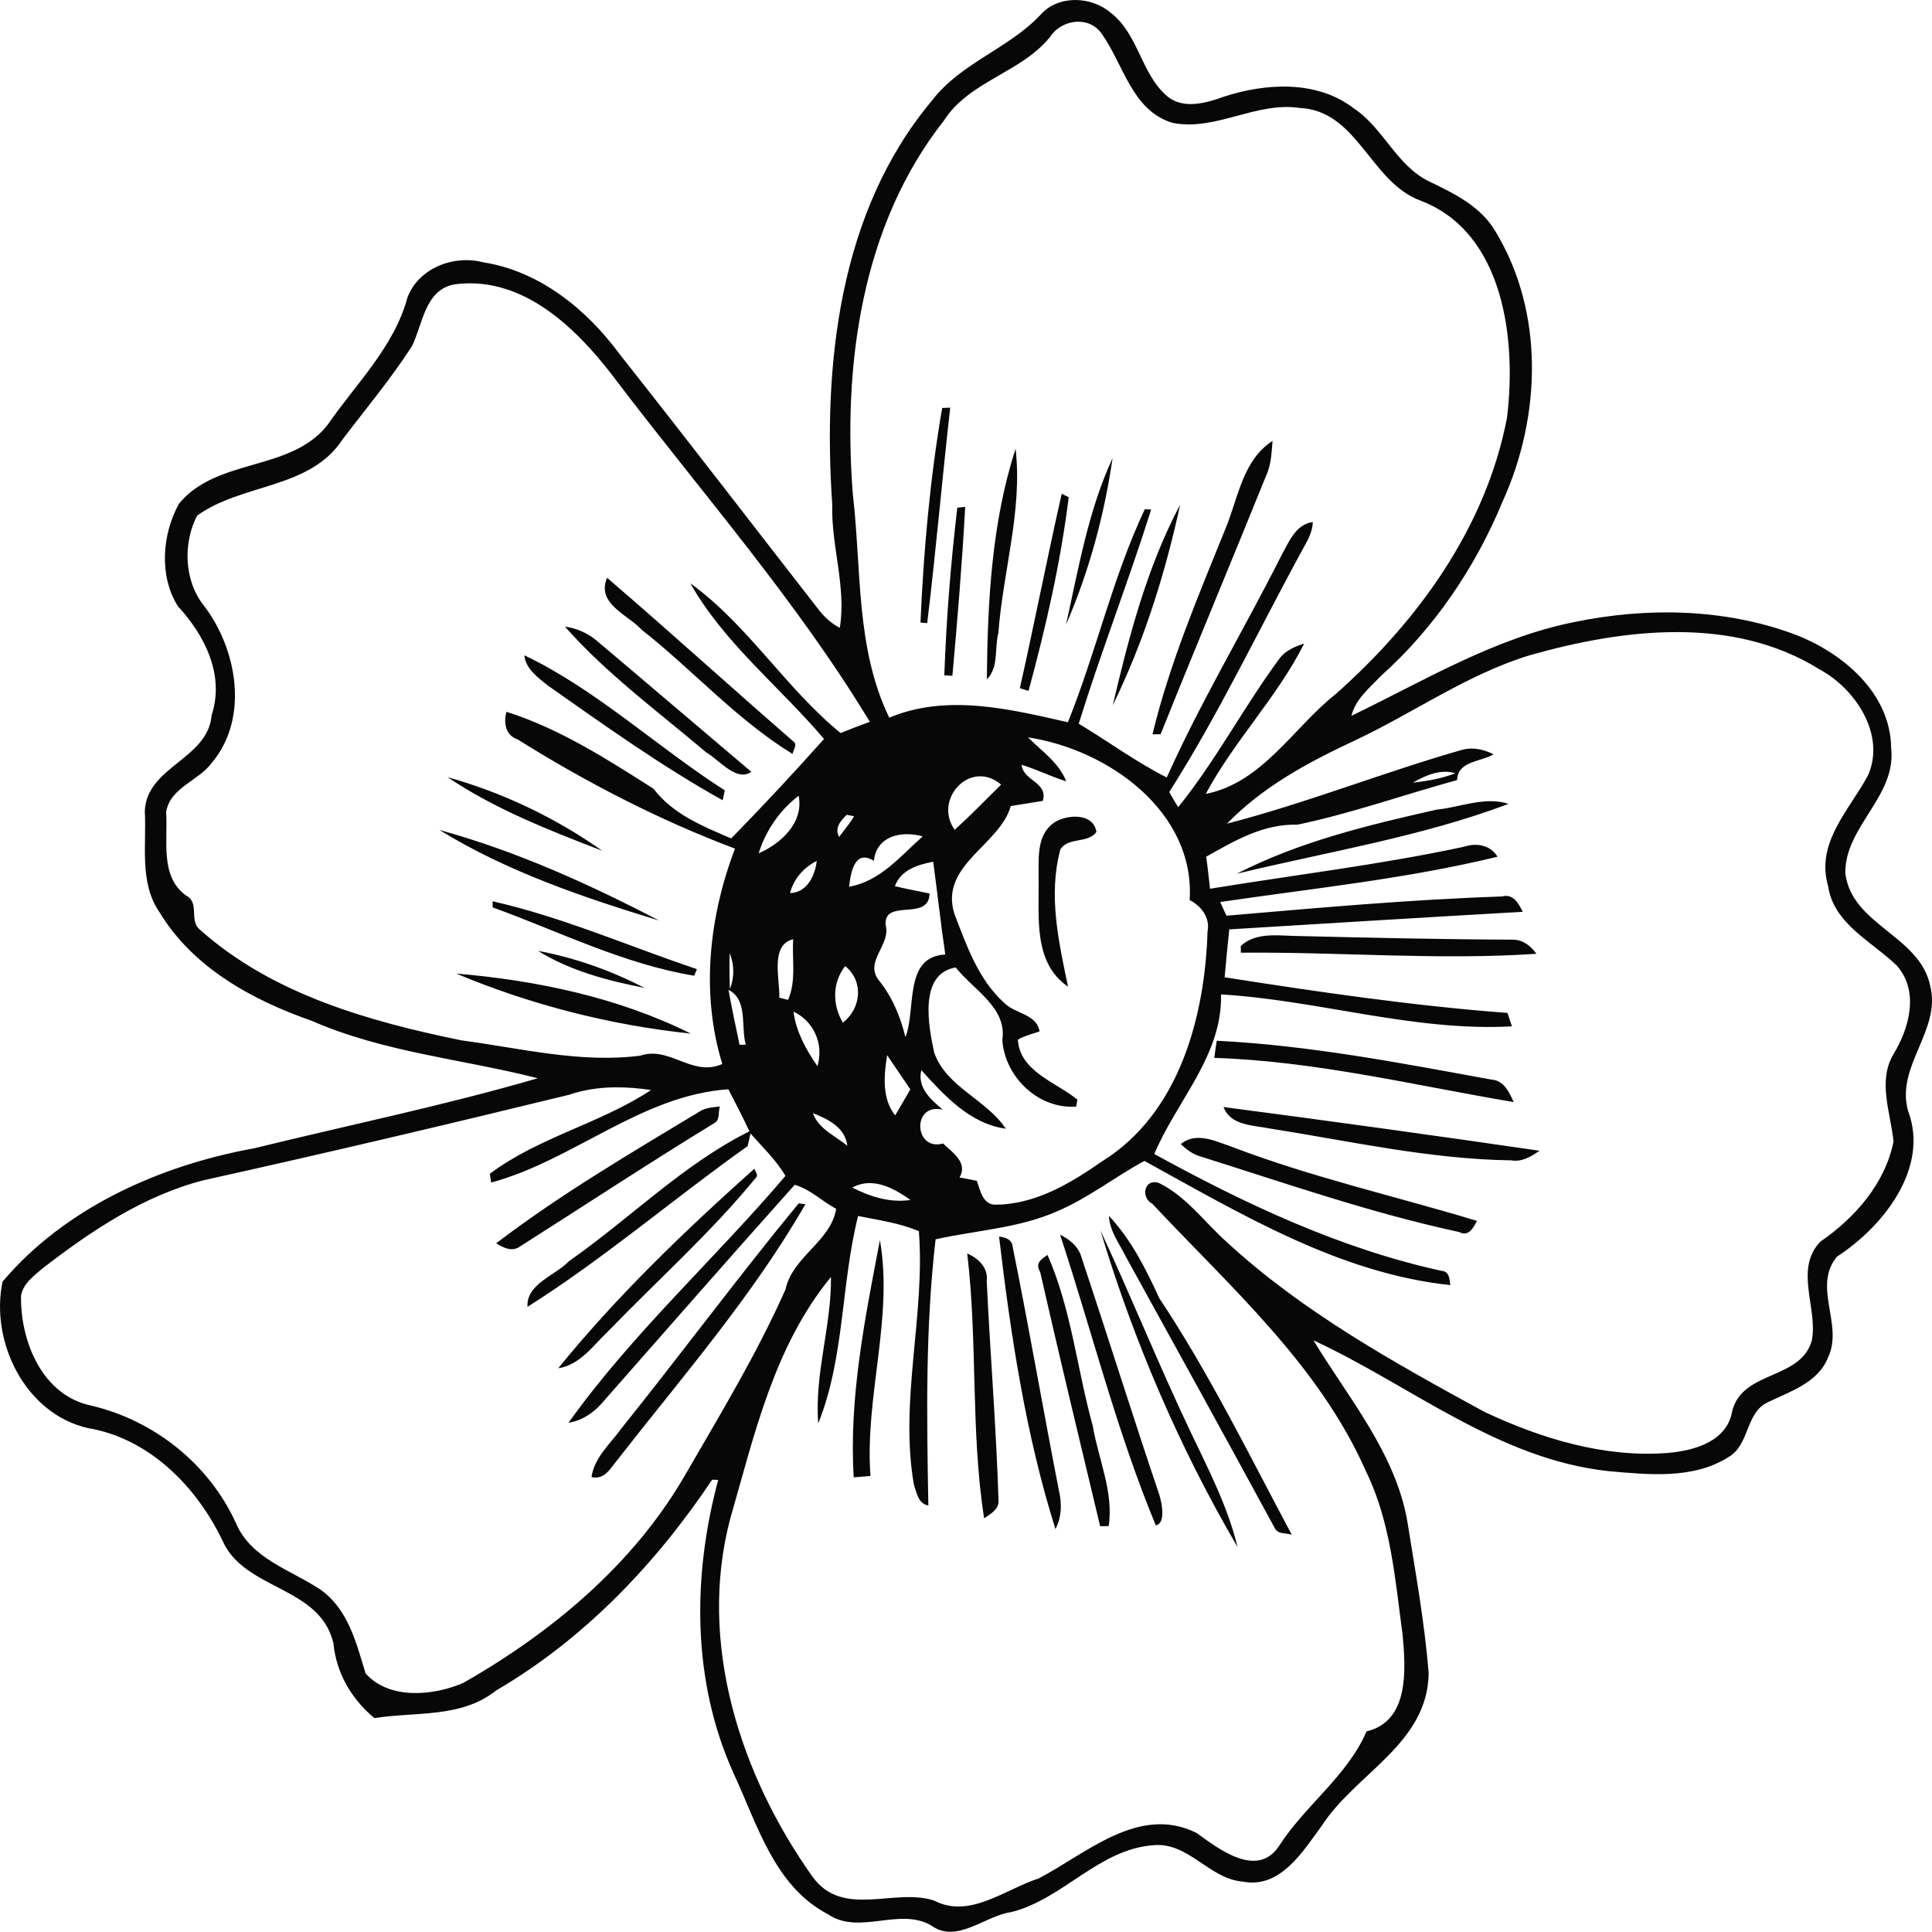<?xml version="1.0" encoding="UTF-8" standalone="no"?>
<svg id="svg7690" xmlns:rdf="http://www.w3.org/1999/02/22-rdf-syntax-ns#" xmlns="http://www.w3.org/2000/svg" height="322.94mm" width="322.98mm" version="1.1" xmlns:cc="http://creativecommons.org/ns#" xmlns:dc="http://purl.org/dc/elements/1.1/" viewBox="0 0 1144.43 1144.285">
<g id="layer1" transform="translate(863.64 76.923)">
<path id="path274" fill="#070707" d="m-226.9-76.922c-7.689 0.056-15.234 2.86-20.453 8.822-18.912 20.062-47.127 28.412-64.164 50.662-55.312 65.913-64.762 156.79-59.137 239.45-0.713 24.488 8.425 48.538 4.475 72.963-5.338-2.725-9.762-6.987-13.287-11.725-39.025-50.125-77.7-100.51-117.1-150.34-19.575-26.6-47.451-49.249-80.826-54.449-17.375-4.575-38.362 3.325-44.912 20.938-7.963 29.312-30.375 50.837-47.15 75.162-21.85 28.15-65.624 19.412-88.174 46.887-10 18.05-11.939 42.813-0.639 60.738 15.912 17.238 27.814 40.7 19.977 64.562-2.188 26.188-38.613 30.263-39.588 56.926 1.125 19.837-3.376 42.036 8.574 59.549 19.888 33.012 54.975 52.201 90.375 64.551 42.625 18.688 89.325 22.65 133.85 34-55.35 16.125-112.15 27.787-168.21 41.537-55.75 10.125-111.86 35.175-148.85 78.975-7.425 35.412 13.277 78.338 50.727 86.75 36.162 6.062 64.187 34.588 79.574 66.625 12.9 29.512 57.688 26.775 65.676 60.725 1.75 17.788 10.638 33.051 24.312 44.426 24.438-3.913 51.474 0.149 72.174-16.426 52.1-30.45 94.501-74.925 127.86-124.79 0.9 0.025 2.699 0.075 3.611 0.088-15.312 56.912-15.587 119.01 8.926 173.45 14.188 30.337 24.163 67.201 56.113 83.863 18.5 12.588 42.011-4.287 61.023 6.551 15.25 11.262 32.039-5.825 47.539-7.838 30.75-7.737 51.698-37.238 84.211-39.625 20.812-1.975 33.05 20.049 53 21.574 22.1 4.325 35.539-17.862 46.664-33.037 20-31.013 62.724-48.6 63.361-90.225-2.362-30.338-7.912-60.426-12.688-90.488-7.225-40.462-34.887-72.775-55.574-106.9 57.638 26.662 109.46 70.563 175.03 77.525 23.612 2.075 50.25 4.963 71.225-8.6 12.225-7.338 9.65-26.063 22.912-32.238 13.362-6.45 30.012-11.661 35.787-26.799 9.075-19.188-9.562-41.95 5.25-59.5 27.212-17.662 54.988-52.451 41.963-86.551-7.188-26.612 19.862-47.362 13.188-73.85-6.15-29.738-46.525-35.912-50.275-66.637-0.4-27.725 30.426-45.575 27.139-74.188-0.35-32.912-29.138-56.776-57.625-67.514-41.475-15.25-87.214-15.963-130.2-7.088-47.312 9.5-89 34.839-131.9 55.539 2.413-9.887 10.827-16.625 17.539-23.688 31.762-28.438 56.086-64.551 72.299-103.89 22.55-50.012 24.512-111.39-4.4-159.21-8.588-14.862-24.25-22.475-39.062-29.625-19.762-9.363-27.325-31.923-45.162-43.586-21.762-16.662-52.1-14.864-76.875-6.727-10.45 3.8-24.038 7.625-33.5-0.35-15.575-13.362-16.837-36.574-33.287-49.299-5.787-5.025-13.62-7.716-21.309-7.66zm2.164 12.854c5.093 0.028 10.079 2.118 13.432 6.756 13.188 18.2 17.938 45.8 42.15 53.15 25.675 5.138 49.425-12.738 75.525-8.801 34.275 1.613 41.825 44.251 71.725 54.988 49.538 19.1 56.563 83.037 50.926 128.56-12.388 64.825-52.751 120.53-101.43 163.59-25.088 19.912-43.55 52.636-77 59.174 16.788-31.362 42.326-57.311 58.301-89.049-5.237 1.688-10.588 3.923-14.176 8.273-21.338 28.712-37.937 60.827-60.475 88.664-1.837-2.962-3.6-5.964-5.275-8.977 29.9-47.012 53.613-97.536 80.4-146.3 2.4-4.2 4.499-8.726 4.637-13.639-10.075 1.25-14.224 11.876-18.574 19.738-22.188 44.088-47.726 86.512-67.951 131.56-18.212-9.188-34.674-21.4-52.137-31.85 13.238-42.638 29.475-84.288 42.912-126.86-0.938-0.05-2.824-0.149-3.762-0.199-19.162 40.588-28.8 84.65-45.562 126.19-34.412-7.812-71.75-17.014-105.81-2.701-19.962-41.125-16.375-87.874-21.562-132.14-6.025-76.462 5.05-159.57 53.9-221.5 15-23.55 45.6-28.251 62.875-49.551 3.656-5.745 10.381-9.116 16.93-9.08zm-360.16 154.97c37.134 0.209 66.579 30.913 87.494 59.1 50.475 66.225 105.84 129.25 149.01 200.66-5.825 2.075-11.575 4.362-17.312 6.625-32.612-26.575-54.823-63.963-89.023-88.713 20.162 35.638 53.024 61.314 79.199 92.227-17.875 20.05-36.201 39.724-54.988 58.924-16.9-7.3-34.411-14.225-45.986-29.412-27.6-17.6-55.675-35.625-87.125-45.6-1.812 6.412-0.625 13.974 6.562 16.324 40.712 25.5 83.862 47.8 128.81 64.725-15.425 40.412-20.363 85.789-7.525 127.58-17.875 7.912-31.126-10.862-48.551-4.938-35.712 4.588-70.936-4.45-106.11-9.088-54.838-11.275-111.93-27.325-154.64-65.438-6.838-5.175-0.062-16.025-8.225-20.25-15.838-11.3-10.762-32.8-11.938-49.5 2.35-14.638 19.312-18.45 27.188-29.338 22.1-26.425 14.9-67.212-4.787-92.938-11.775-14.688-12.5-37.087-4.037-53.35 26.8-19.3 66.811-15.55 86.174-45.162 13.85-18.262 28.662-35.9 41.062-55.188 6.525-13.088 7.589-33.337 25.139-36.625 3.257-0.44 6.458-0.643 9.605-0.625zm284.12 73.662c-1.613 0.025-3.199 0.087-4.762 0.162-7.225 42.012-11.001 84.551-12.863 127.11 1 0.1 2.988 0.287 3.988 0.375 5.15-42.488 8.824-85.138 13.637-127.65zm190.94 19.676c-17.5 11.288-20.313 33.338-27.551 51.188-16.275 40.2-33.373 80.338-43.586 122.62 1.587-0.037 3.198-0.051 4.836-0.051 20.812-51.938 42.502-103.54 63.414-155.43 2.188-5.862 2.362-12.198 2.887-18.336zm-152.22 4.662c-14.225 43.875-16.575 90.775-17.025 136.59 7.188-7.025 4.424-18.475 6.824-27.4 2.7-36.35 14.439-73.062 10.201-109.19zm57.463 5.537c-14.425 31.162-20.202 65.412-27.602 98.699 13.65-31.388 22.689-64.874 27.602-98.699zm-30.139 21.125c-8.688 38.288-16.175 76.838-24.787 115.15 1.688 0.512 3.4 1.062 5.15 1.637 10.2-37.675 19-75.975 23.787-114.75-1.413-0.7-2.8-1.375-4.15-2.037zm70.176 6.412c-19.675 37.05-30.388 78.251-39.938 118.86 18.412-37.588 31.062-78.013 39.938-118.86zm-127.35 1.375c-1.587 0.113-3.139 0.251-4.664 0.426-3.913 32.988-6.511 66.112-7.711 99.324 1.575 0.075 3.162 0.176 4.787 0.301 3.013-33.312 5.763-66.651 7.588-100.05zm-212.12 41.988c-6.562 15.338 12.273 21.836 20.523 30.799 30.3 23.825 56.325 53.352 89.338 73.539 0.35-2.375 3.037-5.426 0.6-7.301-37-32.112-73.261-65.125-110.46-97.037zm-24.963 28.938c24.712 27.988 55.375 50.474 83.875 74.637 7.725 4.388 17.636 17.526 26.549 11.363-30.738-26.012-61.386-52.2-92.174-78.162-5.237-4.237-11.588-6.975-18.25-7.838zm658.79 3.217c29.612 0.048 58.706 6.083 84.438 22.133 21.112 11.4 39.05 38.313 28.838 62.338-10.925 20.775-31.375 39.974-23.838 65.949 3.312 22.538 26.037 32.875 40.725 47.162 13.288 15.05 7.513 36.677-1.824 52.164-9.8 16.075-1.788 35.048-0.15 52.086-5 24.888-22.912 45.226-43.35 59.264-15.638 16.362-1.376 39.3-5.014 58.463-6.5 23.638-41.312 17.625-47.199 42-3.087 17.912-22.375 23.3-37.938 24.662-37.625 3-75.026-8.425-108.8-24.287-53.575-29.262-107.77-59.177-152.91-100.85-12.962-11.638-23.575-26.561-39.412-34.523-9.113-3.712-11.688 8.374-4.426 12.074 46.1 49.275 98.775 95.451 126.56 158.49 14.788 30.175 17.301 64.362 21.738 97.199 1.8 20.1 4.024 50.913-21.426 56.838-11.125 26.188-36.525 43.975-51.875 68-12.912 19.275-35.562 1.75-48.824-7.85-34.025-16.9-65.038 12.086-93.438 26.961-19.738 6.287-40.937 24.113-61.887 13.15-23.562-7.812-54.001 10.726-72.076-14.074-42.762-60.163-68.199-138.4-48.861-211.95 14.438-49.975 25.899-102.15 59.736-143.41 0.338 29.088-9.875 57.488-7.537 86.738 15.7-39.15 13.412-82.338 23.6-122.86 12.062 2.475 24.6 4.151 36 9.014 3.862 49.85-11.561 100.04-2.986 149.96 1.637 4.812 2.599 11.551 8.611 12.514-0.975-52.588-1.8-105.29 4.287-157.66 24.038-5.35 49.388-6.552 72.15-16.664 18.35-7.8 34.075-20.362 51.562-29.762 56.938 31.238 115.4 66.625 181.18 73.537-0.463-3.55-0.588-8.199-5.176-8.424-60.212-13.175-116.42-39.738-170.16-69.213 13.225-31.562 40.388-58.325 39.525-94.537 57.675 3.413 114.21 22.112 172.35 18.912-0.925-2.663-1.838-5.314-2.676-7.951-56.162-4.237-111.91-12.411-167.55-21.111 0.85-9.488 1.762-18.938 2.762-28.375 57.938-3.55 115.88-7.112 173.84-10.412-2.425-4.812-5.512-10.964-12.35-9.076-54.488 1.8-108.86 6.751-163.16 11.389-1.238-2.725-2.513-5.413-3.713-8.113 54.875-8.1 110.24-13.674 164.26-26.824-4.15-7.05-12.713-8.375-20.025-5.875-49.687 10.638-100.17 16.648-150.27 24.836-0.762-6.375-1.3-12.673-2.275-18.961 16.788-9.45 33.962-19.602 54.074-18.977 32.012-6.713 63.012-17.749 94.562-26.424 0.388-11.45 14.125-10.7 21.6-15.287-5.588-2.763-11.887-4.313-18.074-2.801-46.95 13.4-92.562 31.663-139.81 43.9 21-21.725 47.776-36.201 74.863-48.863 35.012-16.325 66.998-39.387 104.21-50.824 27.806-7.894 57.938-13.832 87.551-13.783zm-682.86 13.732c0.775 8.075 8.163 13.288 14.025 18 33.75 23.712 67.412 47.763 103.47 67.9 0.412-1.975 0.826-3.926 1.264-5.863-40.05-25.625-76.176-59.75-118.76-80.037zm298.33 48.625c47.438 7.138 99.15 44.025 95.787 96.4 6.875 3.487 12.25 10.426 10.588 18.676-1.562 50.475-16.813 107.7-62.301 135.97-18.975 13.212-40.337 26.074-64.287 25.762-6.912-0.9-8.075-8.761-10.062-14.111-3.337-0.6-7.013-1.501-10.25-1.951 5.1-8.863-4.038-14.674-9.738-20.174-17.238 4.85-18.749-24.352-0.199-20.039-7.188-6.062-15.149-13-12.699-23.412 13.612 15.025 28.812 31.789 50.037 34.701-11.638-17.5-35.126-24.475-42.426-45.125-3.413-15.838-9.25-46.7 12.775-50.4 10.325 13.125 30.538 23.837 27.588 42.887 1.438 21.925 21.312 41.15 43.725 39.537 0.188-1.025 0.575-3.061 0.775-4.086-12.438-10.312-34.225-16.663-35.275-35.588 3.987-2.3 8.513-3.376 12.838-4.863-1.6-10.45-15.187-10.537-21.287-17.225-15.125-13.788-22.012-33.888-29.188-52.488-8.925-28.825 27.062-40.675 33.412-63.787 6.312-1 12.637-1.988 18.975-3.062 3.375-11-11.638-11.813-12.562-21.4 9 2.788 17.425 7.05 26.463 9.812-4.425-11.15-14.525-17.887-22.688-26.037zm246.59 20.38c2.175-0.053 4.367 0.214 6.555 0.904-8.05 3.1-16.575 4.638-25.1 5.525 5.644-3.216 12.019-6.269 18.545-6.43zm-274.55 2.689c3.949 0.069 8.109 1.554 12.068 4.928-9.088 9-18.05 18.162-27.5 26.787-10.078-14.16 1.328-31.96 15.432-31.715zm-315.82 0.516c28.125 18.962 60.112 31.462 91.625 43.6-27.638-19.55-59-34.487-91.625-43.6zm207.95 11.012c3.138 15.95-10.437 28.287-23.699 34.1 4.263-13.512 12.412-25.487 23.699-34.1zm409.94 3.213c-10.666-0.006-21.578 3.99-32.041 5.012-40.338 9.088-81.375 18.95-118.34 37.963 53.7-13 109.45-21.925 160.94-41.375-3.475-1.15-7.003-1.597-10.559-1.6zm-381.45 8.074c1.087 0.212 3.274 0.637 4.361 0.85-2.575 4.362-5.912 8.175-8.887 12.275-2.862-5.237 0.8-9.512 4.525-13.125zm135.92 1.105c-4.463-0.121-9.243 1.178-12.611 3.207-11.662 7.688-9.362 22.689-9.662 34.514 0.375 21.638-3.351 48.761 17.424 62.961-5.525-26.55-11.812-54.224-4.562-81.199 4.562-7.688 16.55-3.337 21.375-10.5-1.012-6.321-6.225-8.826-11.963-8.982zm-377.24 7.846c40.088 24.7 85.325 39.999 130.16 53.674-41.538-21.662-84.887-41.236-130.16-53.674zm276.81 2.525c3.166-0.028 6.418 0.431 9.502 1.287-13.112 11.662-25.276 26.712-43.613 29.812 1-8.525 3.363-22.425 14.676-15.312 1.2-11.241 9.937-15.703 19.436-15.787zm-53.262 15.824c-1 8.8-5.75 18.812-15.812 19.062 2.225-8.55 7.987-15.05 15.812-19.062zm68.988 0.475c2.462 18.312 4.45 36.687 7.162 54.975-24.888 1.238-17.099 32.375-23.611 48.963-3.013-12.288-7.764-23.788-15.764-33.688-8.812-11.325 7.351-20.912 4.014-32.85-1.087-15.95 25.774-1.701 26.049-18.576-6.925-1.425-13.762-2.675-20.562-4.35 3.6-9.675 13.488-12.662 22.713-14.475zm-260.95 23.449c0 0.9-0.014 2.713-0.014 3.613 39.512 14.3 77.563 33.6 119.4 40.475 0.5-1.325 1.038-2.625 1.588-3.9-40.262-13.512-79.45-30.788-120.97-40.188zm464.21 20.154c-7.706-0.055-15.283 0.898-21.072 6.359 0.012 0.988 0.038 2.95 0.051 3.938 58.238-0.537 117.17 4.575 175.07 0.65-3.2-4.65-8.024-8.325-13.887-8.375-42.175-0.163-84.364-1.114-126.51-2.139-4.359-0.005-9.029-0.4-13.652-0.434zm-286.21 2.309c-0.762 11.9 1.936 24.688-3.014 35.938-1.762-0.475-3.499-0.912-5.199-1.312 0.438-10.675-5.675-31.262 8.213-34.625zm-151.19 6.9c19.162 11.825 41.224 17.651 63.111 21.926-19.788-10.25-41.174-17.888-63.111-21.926zm113.59 1.312c2.775 7.075 2.825 14.187 0.15 21.35-0.325-7.162-0.388-14.262-0.15-21.35zm68.4 7.676c11.25 9.125 9.401 25.162-1.361 33.562-6.25-10.525-6.364-23.625 1.361-33.562zm-230.45 4.438c43.938 18.488 91.738 30.649 139.03 35.574-43.2-21.475-91.213-31.474-139.03-35.574zm161.34 9.662c11.7 5.912 7.187 21.913 10.225 32.463-0.912 0.025-2.75 0.075-3.662 0.1-2.263-10.862-4.65-21.675-6.562-32.562zm38.5 12.912c12.188 5.725 18.062 19.4 14.188 32.312-6.725-9.738-12.662-20.412-14.188-32.312zm250.72 17.238c-0.55 3.325-1.038 6.712-1.463 10.162 59.975 1.9 118.45 16.261 177.38 26.174-2.737-5.912-5.787-12.812-13.162-13.312-53.875-9.825-107.95-20.311-162.75-23.023zm-195.25 8.549c4.6 6.675 9.113 13.526 13.75 20.264-2.975 5.138-5.938 10.3-8.988 15.412-7.963-10.025-6.662-23.801-4.762-35.676zm-161.19 19.061c7.138-0.084 14.306 0.534 21.356 1.578-30.038 19.875-66.438 27.836-95.488 49.611 0.225 1.712 0.475 3.45 0.75 5.213 48.612-13.1 89.001-51.762 140.51-55.262 4.312 8.2 8.5 16.498 12.525 24.898-39.3 19.55-70.927 51.827-106.85 76.852-7.875 8.488-25.461 13.437-24.648 27.137 45.488-28.725 86.511-64.075 130.4-95.213 0.425-1.863 1.276-5.6 1.701-7.463 7.15 8.1 15.225 15.701 20.713 25.113-41.975 49.325-90.801 93.375-128.51 146.22 8.4-1.35 15.538-6.349 20.863-12.861 37.638-42.75 75.149-85.651 113.11-128.08 9.15 2.5 16.238 9.826 24.562 14.201-3.125 19.412-25.812 28.2-30.037 47.85-16.725 37.688-38.15 73.075-58.775 108.72-30.45 53.4-79.161 94.075-131.96 124.22-17.825 7.775-43.988 10.138-57.963-5.574-5.5-17.962-10.162-37.638-26.475-49.463-17.7-11.9-41.326-18.3-50.363-39.65-15.962-34.95-48.224-60.6-85.449-69.475-29.325-5.925-42.325-38.338-41.812-65.25 1.275-7.138 7.675-11.713 12.787-16.113 28.738-22.162 59.724-43.036 95.324-52.174 72.412-16.038 144.63-33.101 216.68-50.676 8.754-3.002 17.88-4.269 27.057-4.377zm62.106 11.365c-3.8 0.388-7.512 0.599-10.912 2.299-41.338 24.95-83.125 49.388-121.59 78.713 4 2.4 8.825 5.125 13.5 2.287 38.5-24.5 76.663-49.575 115.59-73.412 3.688-1.762 2.337-6.924 3.412-9.887zm298.35 0.287c4.188 11.162 17.664 10.737 27.389 12.725 47.475 7.45 94.774 18.201 143.01 18.863 6.35 1.137 11.863-2.275 16.801-5.688-62.325-9.088-124.75-17.7-187.2-25.9zm-243.2 3.662c9 3.538 19.061 8.438 20.361 19.301-7.1-5.875-17.174-10.076-20.361-19.301zm229.07 14.635c-3.921-0.128-7.722 0.795-11.135 3.641 3.2 3.2 6.95 5.963 11.375 7.275 50.825 15.988 101.32 33.625 153.49 44.838 5.75 3.013 8.463-2.789 10.562-6.602-48.3-14.625-97.711-25.724-144.92-43.762-5.961-2.039-12.83-5.176-19.365-5.391zm-263.75 18.229c-41.012 36.588-81.462 75.412-116.2 118.22 12.888-1.962 20.636-13.425 29.424-21.775 29.212-30.25 60.839-58.338 87.514-90.938 1.913-1.65-0.301-3.712-0.738-5.512zm68.084 8.545c8.673-0.053 17.32 4.918 24.328 9.967-12 1.887-23.849-1.961-34.424-7.299 3.305-1.856 6.702-2.647 10.096-2.668zm-41.883 12.004c-36.025 43.775-69.751 89.412-105.24 133.62-6.45 8.975-15.874 16.988-17.449 28.5 7.975 1.875 11.399-5.625 15.574-10.5 38.462-49.225 79.912-96.874 111.12-151.11-1-0.125-3.012-0.389-4.012-0.514zm183.79 7.389c0.388 8.85 5.974 16.113 9.799 23.775 29.662 53.738 59.288 107.52 88.588 161.45 1.938 3.587 6.713 2.475 9.938 3.688-25.225-47.188-48.799-95.525-78.512-140.16-7.938-17.375-16.65-34.662-29.812-48.75zm-5.037 8.611c19.575 65.125 46.862 128.94 81.225 187.54-5.75-23.75-17.051-45.601-27.514-67.514-18.862-39.575-35.211-80.288-53.711-120.03zm-23.9 2.539c18.9 57.362 33.487 116.29 56.699 172.15 6.075-0.95 3.55-13.599 2.062-18.174-15.738-46.6-30.412-93.575-45.975-140.22-1.725-6.638-6.95-10.862-12.787-13.75zm-36.139 1.148c6.875 58.288 15.777 117.28 33.414 173.28 3.612-6.912 3.888-14.925 2.125-22.412-9.412-48.212-17.725-96.65-27.463-144.78-0.338-4.388-4.351-5.738-8.076-6.088zm-70.574 2.039c-8.8 46.2-18.412 93.2-15.512 140.56 3.3-0.212 6.599-0.562 9.924-0.812-3.513-46.7 13.675-93.612 5.588-139.75zm51.699 7.924c6.287 52.088 1.927 105.11 10.039 156.91 3.538-2.487 8.387-4.973 8.537-9.898-1.35-43.575-4.926-87.077-7.014-130.6 0.963-8.1-4.912-13.412-11.562-16.412zm47.562 0.889c-3.362 2.35-7.599 4.737-4.361 10 11.45 50.312 23.536 100.5 35.549 150.7 1.663-0.05 3.35-0.075 5.062-0.062 3.038-20.212-6.138-39.737-9.438-59.387-9.312-33.588-12.675-69.238-26.812-101.25z"/>
</g>
</svg>
